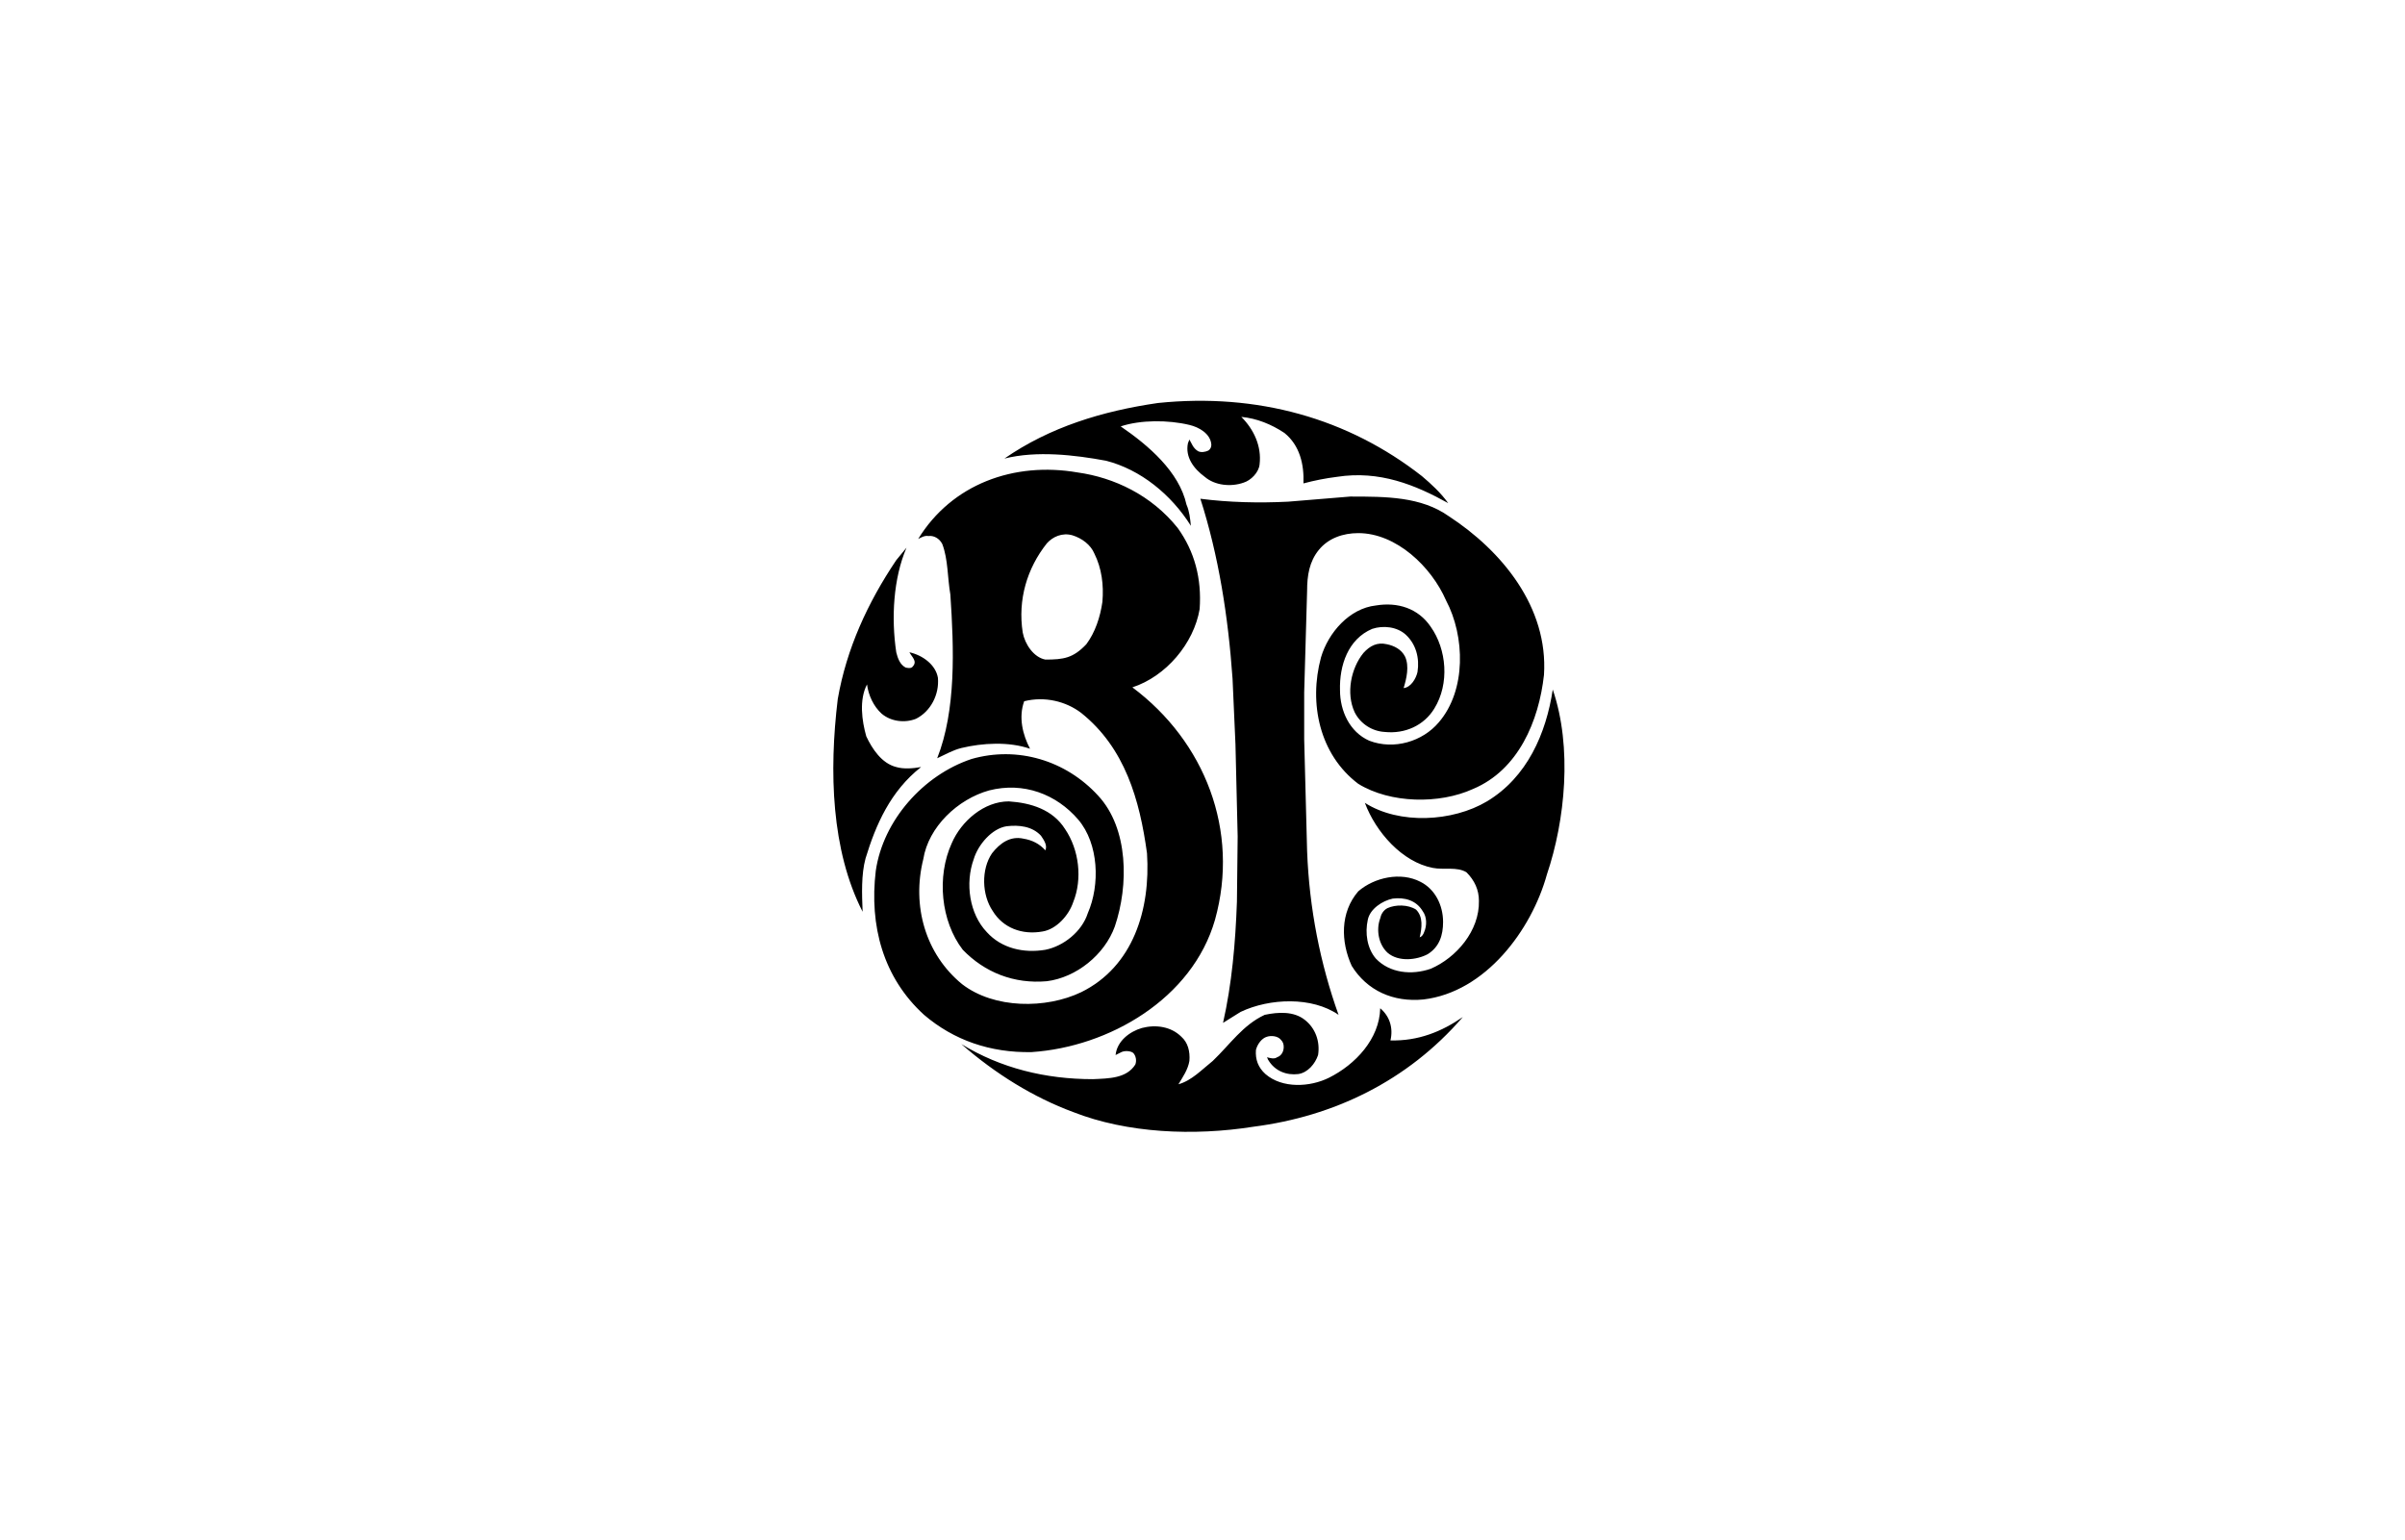 <?xml version="1.0" encoding="UTF-8"?>
<svg width="228px" height="146px" viewBox="0 0 228 146" version="1.1" xmlns="http://www.w3.org/2000/svg" xmlns:xlink="http://www.w3.org/1999/xlink">
    <!-- Generator: Sketch 54.1 (76490) - https://sketchapp.com -->
    <title>Logo/BP</title>
    <desc>Created with Sketch.</desc>
    <g id="Logo/BP" stroke="none" stroke-width="1" fill="none" fill-rule="evenodd">
        <g id="Group-37">
            <rect id="Rectangle-Copy" x="0" y="0" width="228" height="146"></rect>
            <g id="Logo/BP" transform="translate(79, 38)" fill="#000000" fill-rule="nonzero">
                <path d="M55.799,7.14 C56.7,7.902 57.601,8.734 58.294,9.704 C55.175,7.971 51.779,6.585 47.759,7.209 C46.65,7.348 45.61,7.555 44.571,7.833 C44.64,6.031 44.224,4.229 42.769,3.051 C41.521,2.219 40.135,1.664 38.68,1.526 C39.858,2.704 40.62,4.298 40.412,6.031 C40.343,6.793 39.581,7.555 38.888,7.763 C37.709,8.179 36.185,8.041 35.214,7.209 C34.175,6.447 33.343,5.338 33.62,4.021 L33.759,3.674 C33.967,4.021 34.105,4.506 34.591,4.783 C34.868,4.922 35.284,4.853 35.561,4.714 C35.769,4.575 35.838,4.367 35.838,4.159 C35.769,3.12 34.66,2.496 33.759,2.288 C31.749,1.803 29.115,1.803 27.244,2.427 C29.878,4.229 32.789,6.724 33.482,9.843 C33.759,10.466 33.828,11.159 33.898,11.853 C32.026,8.872 29.115,6.516 25.858,5.684 C22.878,5.13 19.274,4.714 16.224,5.476 C20.521,2.496 25.511,0.971 30.779,0.209 C40.205,-0.761 48.799,1.664 55.799,7.14 Z M6.937,13.932 C5.69,16.843 5.482,20.585 5.967,23.843 C6.105,24.397 6.313,25.021 6.868,25.298 C7.214,25.367 7.422,25.367 7.561,25.159 C7.977,24.674 7.422,24.258 7.214,23.843 C8.462,24.12 9.709,25.021 9.917,26.268 C10.056,27.862 9.224,29.456 7.838,30.15 C6.799,30.565 5.482,30.427 4.581,29.664 C3.818,28.971 3.333,27.932 3.195,26.892 C2.432,28.348 2.709,30.357 3.125,31.813 C3.68,32.991 4.581,34.377 5.967,34.724 C6.66,34.932 7.561,34.862 8.323,34.724 C5.412,37.011 4.026,40.199 3.056,43.387 C2.64,44.912 2.709,46.783 2.779,48.447 C-0.201,42.625 -0.409,35.14 0.422,28.278 C1.254,23.496 3.264,19.13 5.967,15.11 L6.937,13.932 Z M68.205,27.377 C70.076,32.853 69.383,39.783 67.65,44.912 C66.195,50.179 61.828,56.07 55.937,56.763 C53.096,57.041 50.601,55.932 49.145,53.575 C48.105,51.288 48.036,48.516 49.769,46.506 C51.294,45.189 53.789,44.635 55.66,45.605 C57.046,46.298 57.808,47.823 57.808,49.417 C57.808,50.664 57.462,51.773 56.353,52.466 C55.313,53.021 53.581,53.229 52.541,52.328 C51.709,51.565 51.432,50.179 51.848,49.07 C51.917,48.724 52.125,48.308 52.541,48.1 C53.304,47.753 54.482,47.753 55.244,48.239 C55.937,48.932 55.799,49.971 55.591,50.872 C55.799,50.803 55.937,50.595 56.006,50.387 C56.284,49.763 56.284,48.932 55.868,48.377 C55.244,47.338 54.135,47.06 53.026,47.199 C52.056,47.407 50.878,48.169 50.67,49.209 C50.393,50.456 50.601,51.912 51.432,52.882 C52.749,54.268 54.828,54.476 56.63,53.853 C59.056,52.813 61.274,50.249 61.205,47.407 C61.205,46.367 60.789,45.466 60.026,44.704 C59.125,44.15 57.878,44.496 56.838,44.288 C53.927,43.734 51.432,40.892 50.393,38.12 C53.65,40.199 58.709,39.922 61.967,37.981 C65.779,35.694 67.581,31.536 68.205,27.377 Z M51.848,57.595 C52.749,58.357 53.096,59.466 52.818,60.645 C55.452,60.714 57.67,59.813 59.68,58.427 C54.412,64.526 47.412,67.853 39.858,68.823 C34.175,69.724 27.868,69.447 22.739,67.437 C18.997,66.051 15.393,63.833 12.135,60.991 C15.878,63.278 20.105,64.318 24.61,64.318 C26.135,64.249 27.799,64.249 28.63,62.932 C28.769,62.585 28.7,62.1 28.422,61.823 C28.145,61.615 27.591,61.615 27.313,61.753 L26.759,62.031 C26.898,60.714 28.076,59.813 29.254,59.466 C30.571,59.12 32.026,59.328 32.997,60.298 C33.62,60.853 33.828,61.684 33.759,62.585 C33.62,63.417 33.135,64.11 32.719,64.803 C33.967,64.456 34.937,63.417 35.977,62.585 C37.64,60.991 38.818,59.189 40.898,58.219 C42.214,57.942 43.67,57.872 44.709,58.704 C45.68,59.466 46.165,60.714 45.957,62.031 C45.68,62.862 44.987,63.694 44.086,63.833 C42.977,63.971 41.868,63.555 41.244,62.516 C41.175,62.447 41.175,62.308 41.105,62.239 C41.383,62.308 41.799,62.447 42.076,62.239 C42.492,62.1 42.7,61.684 42.7,61.268 C42.7,60.991 42.63,60.783 42.422,60.575 C42.145,60.229 41.521,60.159 41.105,60.298 C40.62,60.437 40.205,60.991 40.066,61.546 C39.997,62.447 40.274,63.209 40.967,63.833 C42.561,65.219 45.195,65.08 46.997,64.179 C49.492,62.932 51.779,60.506 51.848,57.595 Z M58.363,10.952 C63.353,14.209 67.789,19.546 67.373,25.991 C66.888,30.357 64.947,35.001 60.65,36.803 C57.462,38.258 52.818,38.189 49.769,36.318 C46.096,33.546 45.056,28.694 46.234,24.328 C46.927,21.971 48.937,19.684 51.432,19.407 C53.511,19.06 55.452,19.684 56.63,21.417 C58.155,23.565 58.432,26.823 56.977,29.179 C56.006,30.773 54.205,31.605 52.264,31.397 C51.086,31.328 49.977,30.635 49.422,29.526 C48.591,27.724 49.076,25.367 50.254,23.912 C50.878,23.219 51.571,22.872 52.472,23.08 C53.165,23.219 53.858,23.565 54.205,24.258 C54.62,25.159 54.343,26.338 54.066,27.239 C54.759,27.169 55.244,26.338 55.383,25.714 C55.591,24.397 55.244,23.08 54.274,22.179 C53.442,21.417 52.125,21.278 51.086,21.625 C48.799,22.595 47.967,25.09 48.036,27.447 C48.036,29.387 48.937,31.397 50.808,32.229 C53.165,33.13 55.868,32.298 57.393,30.496 C60.026,27.447 59.888,22.318 58.086,18.922 C56.7,15.734 53.373,12.546 49.769,12.546 C48.313,12.546 46.927,13.031 46.026,14.14 C45.125,15.249 44.917,16.565 44.917,18.021 L44.64,27.654 L44.64,32.09 L44.917,42.694 C45.125,48.169 46.165,53.367 47.898,58.219 C45.403,56.486 41.383,56.625 38.61,57.942 L36.947,58.981 C37.779,55.308 38.125,51.427 38.264,47.476 L38.333,41.308 L38.125,32.575 L37.848,26.338 C37.432,20.447 36.531,14.694 34.799,9.288 C37.502,9.635 40.343,9.704 43.115,9.565 L49.006,9.08 C52.403,9.08 55.729,9.08 58.363,10.952 Z M32.65,12.06 C34.244,14.278 34.937,16.843 34.729,19.753 C34.175,23.011 31.541,26.13 28.353,27.169 C35.214,32.298 38.541,40.753 36.185,49.209 C34.036,56.694 26.135,61.268 18.789,61.753 C14.907,61.823 11.442,60.645 8.601,58.219 C4.719,54.684 3.403,49.763 4.026,44.565 C4.719,39.783 8.531,35.486 13.105,33.961 C17.472,32.714 22.046,34.1 25.096,37.427 C28.006,40.546 28.006,45.952 26.69,49.833 C25.719,52.536 23.016,54.684 20.244,55.031 C17.125,55.308 14.353,54.199 12.274,52.051 C10.195,49.348 9.779,45.12 11.234,41.932 C12.135,39.853 14.284,37.981 16.64,37.981 C18.719,38.12 20.799,38.744 21.977,40.615 C23.294,42.555 23.64,45.328 22.739,47.546 C22.323,48.793 21.145,50.11 19.828,50.318 C17.888,50.664 16.086,49.971 15.115,48.377 C14.076,46.853 14.006,44.427 15.046,42.902 C15.808,41.932 16.779,41.239 18.026,41.516 C18.858,41.654 19.551,42.001 20.105,42.625 C20.313,42.14 19.967,41.654 19.69,41.239 C18.858,40.338 17.61,40.199 16.432,40.338 C15.046,40.546 13.729,42.07 13.313,43.456 C12.482,45.744 12.898,48.654 14.561,50.387 C15.947,51.912 18.026,52.397 20.105,52.051 C21.838,51.704 23.571,50.318 24.125,48.585 C25.304,45.882 25.165,42.001 23.224,39.714 C21.145,37.288 18.026,36.11 14.769,36.942 C11.789,37.773 9.016,40.407 8.531,43.456 C7.422,47.892 8.739,52.466 12.205,55.308 C15.254,57.664 20.175,57.664 23.502,56.07 C28.422,53.645 30.086,48.239 29.739,42.902 C29.046,37.843 27.66,32.922 23.502,29.595 C22.046,28.486 20.036,28.001 18.096,28.486 C17.541,30.011 17.957,31.674 18.65,32.991 C16.64,32.298 14.145,32.437 12.135,32.922 C11.304,33.13 10.61,33.546 9.848,33.892 C11.65,29.318 11.442,23.496 11.096,18.367 C10.818,16.773 10.888,15.041 10.333,13.585 C10.056,13.031 9.502,12.753 9.016,12.823 C8.67,12.753 8.323,12.961 8.046,13.1 C11.234,7.902 17.125,5.753 23.155,6.793 C26.62,7.278 30.155,8.942 32.65,12.06 Z M25.511,19.06 C25.65,17.466 25.442,15.872 24.749,14.486 C24.403,13.654 23.571,13.031 22.67,12.753 C21.7,12.476 20.799,12.892 20.244,13.516 C18.373,15.872 17.472,18.853 17.957,21.971 C18.165,23.08 18.997,24.328 20.105,24.536 C21.838,24.536 22.739,24.397 23.987,23.08 C24.818,21.971 25.304,20.516 25.511,19.06 Z" id="Combined-Shape"></path>
            </g>
        </g>
    </g>
</svg>